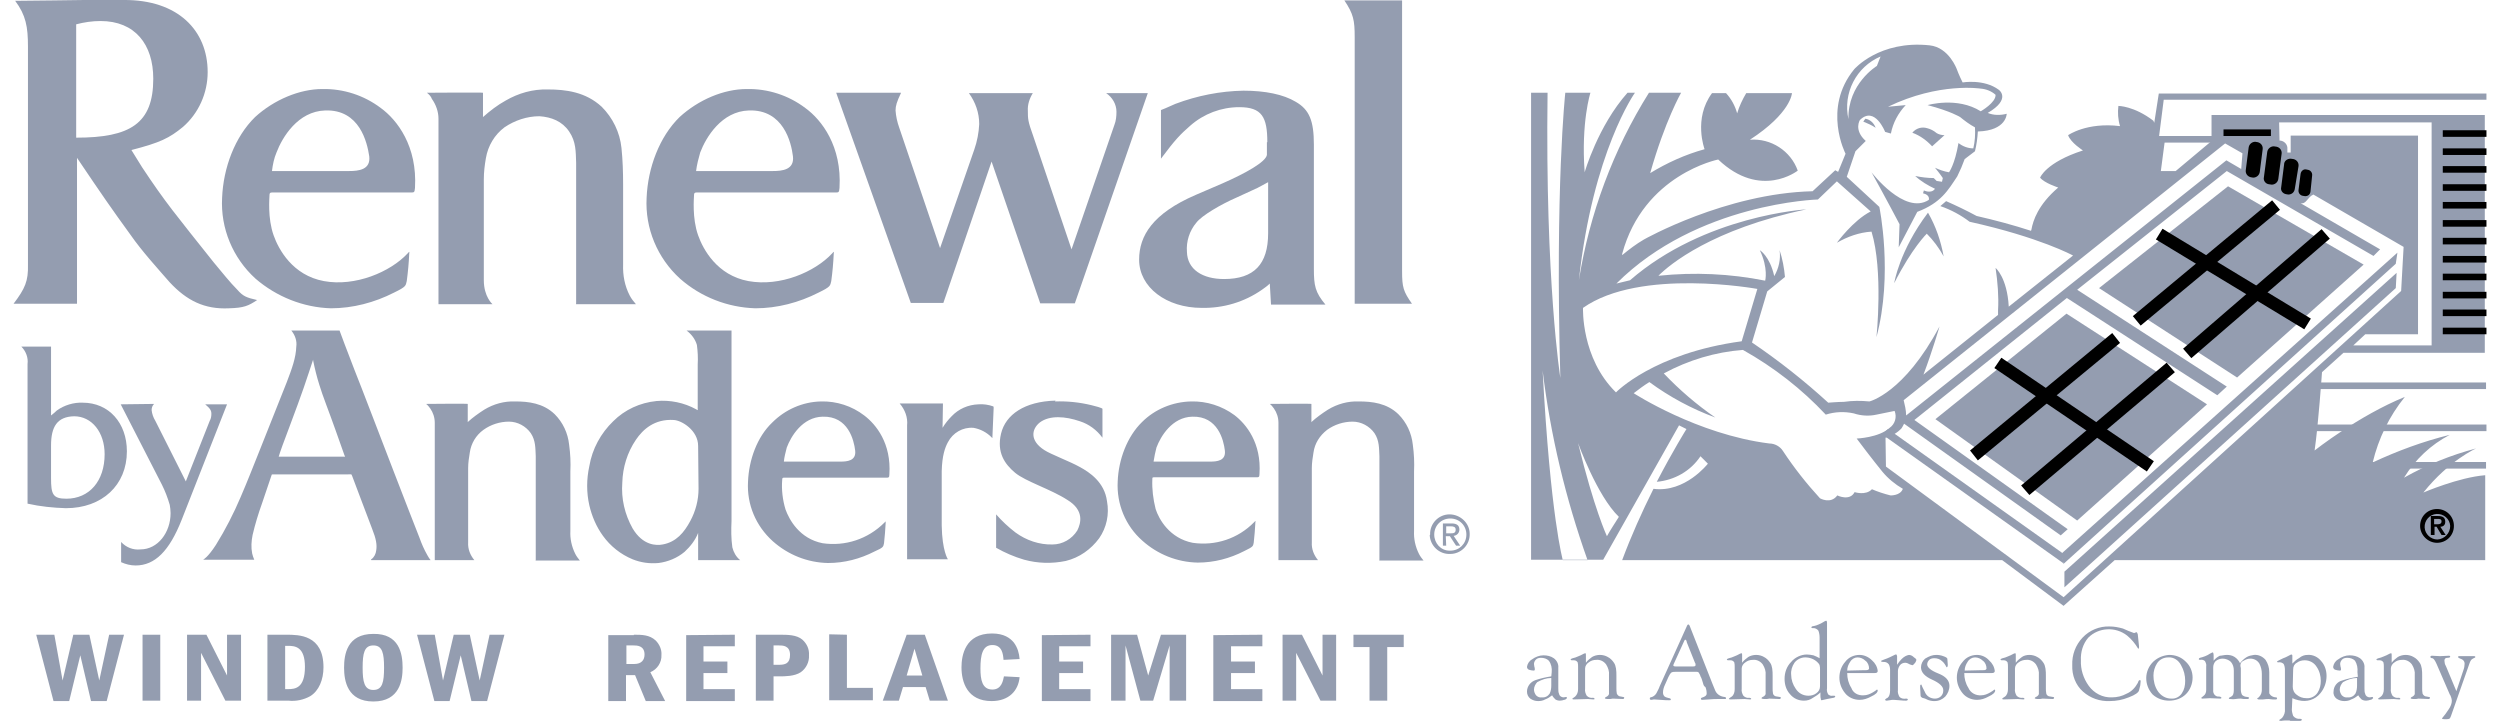 <svg width="163" height="47" viewBox="0 0 163 47" fill="none" xmlns="http://www.w3.org/2000/svg">
<path d="M3.543 41.384L4.081 44.367L4.779 41.384H5.827L6.472 44.367L7.117 41.384H8.085L6.956 45.71H5.935L5.236 42.727L4.511 45.71H3.489L2.361 41.384H3.543ZM10.449 41.384V45.683H9.294V41.384H10.449ZM13.459 41.384L14.803 44.044V41.384H15.716V45.683H14.695L13.11 42.566V45.683H12.196V41.384H13.459ZM17.436 41.384H18.672C19.479 41.384 21.091 41.384 21.091 43.507C21.091 44.313 20.795 45.038 20.231 45.388C19.801 45.63 19.29 45.737 18.807 45.683H17.436V41.384ZM18.592 44.931H18.78C19.237 44.931 19.882 44.877 19.882 43.48C19.882 42.163 19.237 42.109 18.78 42.109H18.592V44.931ZM26.25 43.533C26.25 44.313 26.089 45.737 24.342 45.737C22.649 45.737 22.434 44.393 22.434 43.533C22.434 42.674 22.623 41.33 24.342 41.33C26.035 41.303 26.25 42.62 26.25 43.533ZM23.644 43.533C23.644 44.447 23.751 44.985 24.342 44.985C24.934 44.985 25.041 44.474 25.041 43.533C25.041 42.593 24.934 42.082 24.342 42.082C23.751 42.082 23.644 42.593 23.644 43.533ZM28.346 41.384L28.884 44.367L29.582 41.384H30.631L31.276 44.367L31.92 41.384H32.888L31.759 45.71H30.738L30.039 42.727L29.314 45.71H28.32L27.191 41.384H28.346ZM41.326 41.384C41.836 41.384 42.347 41.384 42.75 41.76C42.992 42.002 43.153 42.351 43.126 42.7C43.153 43.184 42.857 43.641 42.401 43.829L43.368 45.71H42.105L41.406 44.017H40.815V45.71H39.66V41.411H41.326V41.384ZM40.842 42.082V43.292H41.353C41.836 43.292 42.024 43.023 42.024 42.674C42.024 42.082 41.514 42.082 41.299 42.082H40.842ZM47.91 41.384V42.136H45.867V43.13H47.426V43.883H45.867V44.931H47.91V45.71H44.739V41.411L47.91 41.384ZM50.812 41.384C51.349 41.384 51.94 41.384 52.316 41.706C52.612 41.975 52.773 42.324 52.746 42.727C52.773 43.157 52.558 43.587 52.209 43.829C51.806 44.098 51.161 44.098 50.839 44.098H50.435V45.683H49.28V41.384H50.812ZM50.435 42.082V43.345H50.785C51.188 43.345 51.51 43.265 51.51 42.7C51.51 42.082 51.027 42.082 50.785 42.082H50.435ZM55.219 41.384V44.85H56.912V45.656H54.063V41.357L55.219 41.384ZM60.298 41.384L61.803 45.683H60.62L60.351 44.797H58.873L58.605 45.683H57.557L59.115 41.384H60.298ZM60.136 44.044L59.626 42.297L59.115 44.044H60.136ZM66.478 44.152C66.398 45.011 65.806 45.71 64.651 45.71C63.066 45.71 62.689 44.474 62.689 43.507C62.689 42.727 62.931 41.303 64.678 41.303C65.457 41.303 65.86 41.599 66.102 41.894C66.344 42.217 66.451 42.593 66.478 42.969L65.43 43.023C65.403 42.674 65.35 42.056 64.705 42.056C64.06 42.056 63.925 42.7 63.925 43.587C63.925 44.313 64.033 44.958 64.705 44.958C65.323 44.958 65.403 44.34 65.457 44.098L66.478 44.152ZM71.1 41.384V42.136H69.058V43.13H70.617V43.883H69.058V44.931H71.1V45.71H67.929V41.411L71.1 41.384ZM74.137 41.384L74.862 44.044L75.695 41.384H77.335V45.683H76.26V42.082L75.185 45.683H74.352L73.385 42.082V45.683H72.444V41.384H74.137ZM82.306 41.384V42.136H80.264V43.13H81.822V43.883H80.264V44.931H82.306V45.71H79.108V41.411L82.306 41.384ZM84.886 41.384L86.229 44.044V41.384H87.116V45.683H86.095L84.51 42.566V45.683H83.623V41.384H84.886ZM91.523 41.384V42.19H90.448V45.683H89.293V42.19H88.245V41.384H91.523ZM4.967 8.976C8.488 8.976 9.993 8.062 9.993 5.133C9.993 2.902 8.81 1.371 6.553 1.371C6.015 1.371 5.478 1.451 4.967 1.586V8.976ZM1.823 17.252V3.037C1.823 1.747 1.689 0.995 0.99 0.054C1.743 0.054 5.478 0 5.478 0H8.058C11.605 -0.027 13.54 1.989 13.54 4.703C13.54 6.073 12.948 7.39 11.927 8.277C11.041 9.003 10.449 9.298 8.568 9.782L9.267 10.91C10.799 13.222 11.444 13.974 13.943 17.118C14.507 17.79 14.991 18.408 15.475 18.892C15.851 19.322 16.066 19.402 16.764 19.563C16.2 19.94 15.905 20.074 14.937 20.101C13.325 20.181 12.169 19.59 11.067 18.408C10.342 17.575 9.24 16.366 8.515 15.318C7.305 13.651 6.687 12.765 5.021 10.292V19.805H0.883C1.635 18.811 1.85 18.327 1.823 17.252ZM58.739 6.073C58.47 6.638 58.39 6.906 58.39 7.202C58.416 7.578 58.497 7.954 58.632 8.331L61.292 16.177L63.522 9.755C63.71 9.217 63.818 8.653 63.845 8.089C63.845 7.363 63.603 6.665 63.173 6.073H67.338C67.123 6.423 66.989 6.826 67.016 7.229C67.016 7.74 67.016 7.901 67.365 8.868L69.864 16.258L72.659 8.143C72.766 7.874 72.793 7.578 72.793 7.283C72.793 6.799 72.525 6.342 72.121 6.073H74.836L70.079 19.778H67.822L64.651 10.534L61.507 19.752H59.384L54.52 6.047H58.739V6.073ZM82.682 11.878L81.984 12.254L80.64 12.872C79.592 13.329 78.356 14.055 78.007 14.511C77.55 15.049 77.335 15.748 77.388 16.419C77.415 17.575 78.41 18.193 79.807 18.193C81.769 18.193 82.682 17.225 82.682 15.21V11.878ZM82.629 9.271C82.629 7.632 82.279 6.987 80.801 6.987C79.619 6.987 78.49 7.417 77.603 8.196C76.959 8.761 76.636 9.083 75.695 10.346V7.175C76.125 7.014 76.421 6.853 76.636 6.772C78.06 6.235 79.565 5.939 81.07 5.912C82.494 5.912 83.677 6.154 84.483 6.638C85.37 7.148 85.665 7.874 85.665 9.432V17.521C85.665 18.623 85.746 19.053 86.418 19.859H82.87L82.79 18.488C82.629 18.65 82.467 18.757 82.279 18.892C81.124 19.698 79.753 20.101 78.356 20.074C76.045 20.074 74.271 18.73 74.271 16.93C74.271 15.371 75.158 13.92 77.953 12.711L79.7 11.959C81.231 11.287 82.521 10.561 82.602 10.104V9.271H82.629ZM88.326 19.805V2.419C88.326 1.317 88.245 0.914 87.654 0.027H91.416V17.682C91.416 18.73 91.496 18.999 92.061 19.805H88.326ZM3.328 29.049V31.172C3.328 32.22 3.436 32.516 4.322 32.516C5.827 32.516 6.822 31.36 6.822 29.614C6.822 28.189 5.989 27.141 4.833 27.141C3.731 27.168 3.328 27.813 3.328 29.049ZM3.328 22.6V27.088C3.463 26.98 3.597 26.873 3.704 26.765C4.188 26.416 4.806 26.228 5.397 26.255C7.09 26.255 8.273 27.571 8.273 29.425C8.273 31.629 6.66 33.134 4.296 33.134C3.463 33.107 2.63 33.026 1.796 32.838V23.729C1.85 23.326 1.689 22.895 1.393 22.6H3.328Z" fill="#949DB0"/>
<path d="M10.047 26.335C9.939 26.443 9.886 26.577 9.886 26.738C9.912 26.98 9.993 27.222 10.127 27.437L12.116 31.387L13.675 27.437C13.755 27.303 13.782 27.141 13.782 26.98C13.782 26.765 13.701 26.631 13.379 26.362H14.803L11.847 33.886C11.041 35.929 10.101 36.869 8.838 36.869C8.515 36.869 8.193 36.788 7.897 36.654V35.337C8.219 35.687 8.676 35.875 9.16 35.821C10.289 35.821 11.122 34.719 11.122 33.456C11.122 33.268 11.095 33.08 11.068 32.919C10.934 32.462 10.772 32.032 10.557 31.602L7.87 26.362L10.047 26.335ZM94.56 34.773C94.749 34.773 94.91 34.773 94.91 34.531C94.91 34.343 94.749 34.316 94.587 34.316H94.292V34.773H94.56ZM94.292 35.579H94.077V34.128H94.641C94.99 34.128 95.152 34.263 95.152 34.531C95.152 34.746 94.99 34.907 94.802 34.934H94.775L95.205 35.579H94.937L94.534 34.961H94.265L94.292 35.579ZM94.56 35.902C95.152 35.902 95.608 35.445 95.608 34.854C95.608 34.263 95.152 33.806 94.56 33.806C93.969 33.806 93.512 34.263 93.512 34.854C93.512 35.418 93.942 35.902 94.507 35.902C94.534 35.902 94.534 35.902 94.56 35.902ZM93.244 34.854C93.217 34.128 93.808 33.537 94.507 33.537C95.205 33.537 95.823 34.101 95.823 34.8C95.85 35.526 95.259 36.117 94.56 36.117C94.56 36.117 94.56 36.117 94.534 36.117C93.835 36.144 93.244 35.579 93.217 34.881C93.244 34.881 93.244 34.854 93.244 34.854ZM18.189 29.775H22.435C22.516 29.775 22.516 29.775 22.462 29.694C22.435 29.614 22.247 29.103 21.871 28.028C21.494 26.953 21.011 25.744 20.823 25.099C20.661 24.588 20.527 24.051 20.419 23.514C20.419 23.433 20.419 23.433 20.393 23.514C20.366 23.594 19.936 24.911 19.801 25.287C19.667 25.663 19.21 26.953 18.888 27.786C18.565 28.619 18.189 29.667 18.189 29.721C18.189 29.775 18.135 29.802 18.189 29.775ZM18.995 21.552H22.139C22.139 21.552 22.704 23.084 23.107 24.105C23.51 25.099 25.015 29.049 25.66 30.715C26.305 32.382 27.084 34.397 27.353 35.069C27.487 35.445 27.648 35.821 27.863 36.197C27.997 36.439 28.078 36.52 28.078 36.52H24.209C24.182 36.52 24.182 36.466 24.209 36.466C24.397 36.332 24.504 36.117 24.531 35.875C24.585 35.526 24.531 35.149 24.262 34.477C23.994 33.806 23.053 31.253 22.972 31.065C22.892 30.877 22.945 30.93 22.677 30.93H17.786C17.705 30.93 17.732 30.93 17.705 30.984C17.678 31.065 17.275 32.274 17.087 32.811C16.846 33.483 16.631 34.182 16.469 34.881C16.389 35.284 16.362 35.687 16.442 36.09C16.469 36.224 16.523 36.359 16.577 36.493H13.245C13.245 36.493 13.54 36.359 14.078 35.526C14.696 34.531 15.233 33.483 15.69 32.408C16.174 31.28 16.442 30.581 16.98 29.237C17.517 27.894 18.35 25.798 18.7 24.911C19.049 23.997 19.291 23.326 19.318 22.6C19.372 22.224 19.237 21.848 18.995 21.552ZM27.782 26.335C27.782 26.335 30.497 26.308 30.497 26.335V27.491C30.497 27.544 30.443 27.544 30.497 27.518C30.819 27.222 31.195 26.953 31.572 26.711C32.19 26.335 32.888 26.147 33.587 26.174C34.447 26.174 35.414 26.281 36.167 27.007C36.704 27.544 37.027 28.243 37.107 28.995C37.188 29.587 37.215 30.151 37.188 30.742V34.612C37.161 35.122 37.269 35.633 37.51 36.117C37.591 36.278 37.698 36.412 37.806 36.547H34.931C34.904 36.547 34.931 36.547 34.931 36.493V29.748C34.904 29.237 34.931 28.727 34.608 28.243C34.286 27.786 33.748 27.491 33.184 27.491C32.593 27.491 32.002 27.679 31.518 28.028C31.034 28.378 30.712 28.915 30.631 29.506C30.577 29.829 30.523 30.178 30.523 30.527V35.364C30.497 35.794 30.658 36.197 30.927 36.52H28.347V27.571C28.347 27.222 28.239 26.899 28.051 26.631C27.971 26.523 27.89 26.416 27.782 26.335ZM27.836 6.047C27.836 6.047 31.491 6.02 31.491 6.047V7.605C31.491 7.659 31.437 7.686 31.491 7.632C31.948 7.229 32.431 6.853 32.969 6.557C33.802 6.073 34.742 5.805 35.71 5.832C36.892 5.832 38.182 5.993 39.23 6.96C39.956 7.686 40.413 8.626 40.52 9.647C40.601 10.427 40.627 11.233 40.627 12.012V17.252C40.601 17.951 40.735 18.65 41.057 19.268C41.165 19.483 41.326 19.671 41.461 19.832H37.564C37.537 19.832 37.564 19.832 37.564 19.778V10.615C37.537 9.889 37.564 9.244 37.107 8.573C36.65 7.901 35.952 7.632 35.172 7.578C34.366 7.578 33.56 7.847 32.888 8.304C32.243 8.788 31.813 9.513 31.679 10.319C31.598 10.776 31.545 11.233 31.545 11.69V18.273C31.545 19.348 32.109 19.832 32.109 19.832H28.589V7.739C28.589 7.283 28.427 6.826 28.159 6.45C28.105 6.288 27.971 6.154 27.836 6.047ZM82.79 26.335C82.79 26.335 85.504 26.308 85.504 26.335C85.504 26.362 85.504 27.464 85.504 27.491C85.504 27.518 85.451 27.544 85.504 27.518C85.827 27.222 86.203 26.953 86.579 26.711C87.197 26.335 87.896 26.147 88.595 26.174C89.455 26.174 90.422 26.281 91.174 27.007C91.712 27.544 92.034 28.243 92.115 28.995C92.196 29.587 92.222 30.151 92.196 30.742C92.196 31.575 92.196 33.698 92.196 34.612C92.169 35.122 92.276 35.633 92.518 36.117C92.599 36.278 92.706 36.412 92.814 36.547H89.938C89.911 36.547 89.938 36.547 89.938 36.493V29.748C89.911 29.237 89.938 28.727 89.616 28.243C89.293 27.786 88.756 27.491 88.192 27.491C87.6 27.491 87.009 27.679 86.525 28.028C86.042 28.404 85.719 28.915 85.639 29.506C85.585 29.829 85.531 30.178 85.531 30.527V35.364C85.504 35.794 85.666 36.197 85.934 36.52H83.355V27.571C83.355 27.222 83.247 26.899 83.059 26.631C82.978 26.523 82.898 26.416 82.79 26.335ZM45.518 29.076C45.518 28.055 44.443 27.41 43.933 27.383C42.67 27.303 41.917 28.001 41.461 28.673C40.896 29.506 40.601 30.474 40.574 31.468C40.493 32.516 40.735 33.537 41.246 34.451C41.917 35.579 42.804 35.579 43.207 35.499C44.094 35.337 44.605 34.719 45.008 33.967C45.357 33.322 45.545 32.596 45.545 31.871L45.518 29.076ZM44.766 21.552H47.695V33.967C47.668 34.531 47.668 35.122 47.749 35.687C47.829 36.009 47.991 36.305 48.259 36.52H45.518V34.746C45.33 35.23 45.008 35.633 44.632 35.982C44.148 36.385 43.557 36.627 42.939 36.708C42.347 36.762 41.783 36.681 41.246 36.466C40.466 36.144 39.794 35.606 39.311 34.934C38.881 34.343 38.585 33.644 38.424 32.946C38.236 32.113 38.236 31.253 38.424 30.393C38.612 29.264 39.176 28.243 39.983 27.464C40.735 26.711 41.729 26.255 42.804 26.147C43.691 26.066 44.605 26.255 45.384 26.684C45.545 26.792 45.491 26.711 45.491 26.711V23.755C45.518 23.326 45.491 22.895 45.438 22.492C45.33 22.116 45.088 21.794 44.766 21.552ZM51.108 30.097H54.789C55.246 30.097 55.837 30.044 55.757 29.372C55.676 28.7 55.3 27.114 53.634 27.168C52.317 27.195 51.565 28.458 51.296 29.184C51.215 29.506 51.135 29.802 51.108 30.097ZM53.526 26.174C54.547 26.147 55.542 26.47 56.348 27.088C57.127 27.679 58.121 28.915 57.987 30.93C57.987 31.145 57.933 31.145 57.772 31.145H51.108C51.027 31.145 51 31.172 51 31.28C50.947 31.925 51.027 32.596 51.215 33.215C51.457 33.886 52.129 35.122 53.634 35.418C55.112 35.633 56.59 35.149 57.665 34.074C57.745 33.994 57.745 33.94 57.745 34.101C57.718 34.531 57.691 34.988 57.638 35.418C57.584 35.633 57.638 35.687 57.02 35.956C56.079 36.439 55.058 36.708 53.983 36.708C52.639 36.681 51.377 36.17 50.382 35.284C49.28 34.289 48.689 32.892 48.77 31.414C48.824 29.99 49.361 28.485 50.355 27.544C51.188 26.711 52.317 26.201 53.526 26.174ZM45.384 11.152H50.382C51 11.152 51.806 11.072 51.699 10.185C51.592 9.298 51.081 7.121 48.824 7.202C47.05 7.256 46.029 8.949 45.653 9.943C45.545 10.319 45.438 10.722 45.384 11.152ZM48.689 5.805C50.06 5.778 51.403 6.208 52.505 7.041C53.58 7.82 54.897 9.54 54.736 12.254C54.709 12.55 54.682 12.55 54.467 12.55H45.411C45.276 12.55 45.25 12.603 45.25 12.738C45.25 12.872 45.115 14.216 45.518 15.344C45.841 16.258 46.754 17.951 48.797 18.327C50.866 18.703 53.123 17.736 54.252 16.527C54.359 16.419 54.386 16.339 54.359 16.554C54.332 17.145 54.279 17.736 54.198 18.327C54.117 18.623 54.198 18.677 53.365 19.08C52.102 19.725 50.678 20.101 49.254 20.101C47.453 20.047 45.706 19.375 44.336 18.166C42.858 16.822 42.052 14.887 42.159 12.899C42.24 10.937 42.992 8.922 44.309 7.632C45.545 6.503 47.184 5.805 48.689 5.805ZM17.732 11.152H22.757C23.375 11.152 24.182 11.072 24.074 10.185C23.94 9.298 23.456 7.121 21.199 7.202C19.425 7.256 18.404 8.949 18.028 9.943C17.867 10.319 17.786 10.722 17.732 11.152ZM21.011 5.805C22.381 5.778 23.725 6.208 24.827 7.041C25.901 7.82 27.218 9.54 27.057 12.254C27.03 12.55 27.003 12.55 26.788 12.55H17.732C17.598 12.55 17.571 12.603 17.571 12.738C17.571 12.872 17.437 14.216 17.84 15.344C18.162 16.258 19.076 17.951 21.118 18.327C23.16 18.703 25.445 17.736 26.573 16.527C26.681 16.419 26.708 16.339 26.681 16.554C26.654 17.145 26.6 17.736 26.52 18.327C26.439 18.623 26.52 18.677 25.686 19.08C24.424 19.725 22.999 20.101 21.575 20.101C19.775 20.047 18.028 19.348 16.657 18.166C15.179 16.822 14.373 14.887 14.481 12.899C14.561 10.937 15.314 8.922 16.631 7.632C17.867 6.503 19.533 5.805 21.011 5.805ZM75.212 30.097H78.894C79.351 30.097 79.942 30.044 79.861 29.372C79.781 28.7 79.404 27.114 77.738 27.168C76.421 27.195 75.669 28.458 75.4 29.184C75.32 29.479 75.266 29.775 75.212 30.097ZM77.658 26.174C78.679 26.147 79.673 26.47 80.479 27.061C81.258 27.652 82.253 28.888 82.118 30.904C82.118 31.119 82.065 31.119 81.903 31.119H75.239C75.132 31.119 75.132 31.145 75.132 31.253C75.105 31.898 75.185 32.543 75.347 33.188C75.562 33.859 76.26 35.096 77.765 35.391C79.243 35.606 80.721 35.122 81.769 34.047C81.85 33.967 81.877 33.913 81.85 34.074C81.823 34.504 81.796 34.961 81.742 35.391C81.689 35.606 81.742 35.633 81.124 35.929C80.184 36.412 79.162 36.681 78.088 36.681C76.744 36.654 75.481 36.144 74.487 35.257C73.385 34.289 72.794 32.865 72.874 31.387C72.928 29.963 73.492 28.458 74.46 27.518C75.293 26.684 76.448 26.201 77.658 26.174ZM58.659 26.308H61.48L61.454 27.894C61.615 27.625 61.83 27.356 62.045 27.141C62.502 26.658 63.12 26.389 63.791 26.362C64.114 26.335 64.463 26.389 64.759 26.496C64.786 26.523 64.786 26.523 64.786 26.604C64.786 26.684 64.705 28.458 64.705 28.512C64.705 28.566 64.705 28.592 64.651 28.512C64.329 28.189 63.926 27.974 63.469 27.894C62.77 27.84 62.125 28.216 61.803 28.834C61.615 29.184 61.427 29.694 61.4 30.715V34.263C61.427 35.929 61.803 36.466 61.803 36.466H59.143V27.733C59.196 27.222 59.008 26.711 58.659 26.308ZM68.79 26.174C69.596 26.147 70.375 26.228 71.154 26.416C71.934 26.604 71.88 26.658 71.88 26.658V28.539C71.504 28.028 70.993 27.652 70.402 27.464C69.462 27.141 68.44 27.061 67.796 27.544C67.258 27.974 67.124 28.727 68.091 29.345C68.494 29.614 69.784 30.097 70.402 30.447C71.047 30.796 72.014 31.441 72.176 32.677C72.337 33.537 72.149 34.397 71.665 35.096C71.128 35.821 70.375 36.359 69.489 36.574C68.575 36.762 67.661 36.735 66.774 36.493C66.129 36.305 65.511 36.036 64.947 35.714V33.537C65.323 33.967 65.753 34.37 66.21 34.719C66.909 35.23 67.769 35.526 68.629 35.499C69.273 35.499 69.891 35.149 70.241 34.585C70.483 34.101 70.698 33.268 69.596 32.596C68.521 31.898 66.855 31.387 66.183 30.823C65.511 30.259 64.974 29.506 65.269 28.27C65.565 27.034 66.801 26.174 68.817 26.12M101.171 43.829C101.198 43.56 101.144 43.292 100.983 43.077C100.848 42.942 100.66 42.889 100.472 42.889C100.365 42.889 100.23 42.915 100.15 42.996C100.069 43.077 100.015 43.184 100.015 43.292C100.015 43.345 100.042 43.426 100.042 43.48C100.069 43.533 100.069 43.614 100.069 43.668C100.069 43.695 100.042 43.722 99.989 43.722C99.881 43.722 99.8 43.695 99.693 43.668C99.612 43.641 99.559 43.56 99.559 43.48C99.585 43.292 99.693 43.103 99.881 42.996C100.096 42.835 100.365 42.727 100.634 42.727C100.875 42.727 101.117 42.781 101.305 42.915C101.493 43.05 101.628 43.292 101.601 43.533V44.877C101.601 45.011 101.601 45.146 101.655 45.253C101.682 45.388 101.816 45.468 101.95 45.468L102.112 45.441C102.138 45.441 102.165 45.468 102.165 45.522C102.111 45.576 102.058 45.63 101.977 45.63C101.897 45.656 101.816 45.683 101.708 45.683C101.601 45.683 101.493 45.656 101.413 45.603C101.332 45.522 101.252 45.441 101.198 45.334C101.063 45.441 100.902 45.549 100.741 45.603C100.607 45.683 100.445 45.71 100.284 45.71C100.096 45.71 99.935 45.656 99.774 45.549C99.639 45.441 99.559 45.28 99.559 45.092C99.559 44.743 99.8 44.447 100.123 44.34C100.445 44.232 100.795 44.151 101.144 44.098L101.171 43.829ZM100.015 44.958C100.015 45.092 100.069 45.226 100.15 45.334C100.257 45.441 100.392 45.495 100.526 45.468C100.741 45.495 100.929 45.388 101.037 45.226C101.117 45.065 101.144 44.877 101.144 44.689V44.205C100.822 44.205 100.526 44.313 100.23 44.474C100.123 44.581 100.015 44.77 100.015 44.958ZM104.315 42.7C104.503 42.7 104.691 42.754 104.826 42.835C104.987 42.915 105.121 43.05 105.229 43.211C105.309 43.319 105.336 43.453 105.363 43.587C105.39 43.748 105.39 43.91 105.39 44.071V44.877C105.39 44.985 105.39 45.092 105.417 45.226C105.471 45.334 105.551 45.414 105.686 45.414L105.82 45.441C105.874 45.441 105.901 45.468 105.901 45.495C105.901 45.522 105.874 45.576 105.82 45.576L105.148 45.549L104.987 45.576H104.852C104.718 45.576 104.637 45.549 104.637 45.522C104.637 45.495 104.691 45.441 104.772 45.414C104.852 45.361 104.933 45.28 104.906 45.173V44.017C104.933 43.775 104.852 43.533 104.718 43.319C104.557 43.103 104.315 42.996 104.073 43.023C103.885 43.023 103.724 43.077 103.589 43.184C103.455 43.265 103.348 43.426 103.348 43.587V44.904C103.321 45.065 103.375 45.226 103.455 45.361C103.563 45.468 103.697 45.522 103.858 45.495C103.885 45.495 103.912 45.495 103.939 45.522L103.966 45.549C103.966 45.603 103.939 45.603 103.885 45.603L103.536 45.576L102.595 45.603C102.541 45.603 102.515 45.576 102.515 45.549L102.703 45.414C102.837 45.28 102.891 45.119 102.891 44.931V43.48C102.891 43.372 102.891 43.292 102.864 43.184C102.81 43.103 102.73 43.05 102.622 43.05H102.488C102.434 43.05 102.407 43.023 102.407 42.996C102.407 42.969 102.461 42.942 102.541 42.915C102.649 42.889 102.756 42.862 102.864 42.808C102.998 42.754 103.133 42.7 103.267 42.62L103.348 42.593C103.401 42.593 103.401 42.62 103.401 42.7V43.211C103.509 43.05 103.67 42.942 103.804 42.835C103.939 42.754 104.127 42.7 104.315 42.7ZM111.033 44.528C110.979 44.34 110.926 44.178 110.872 44.098C110.845 43.99 110.791 43.91 110.738 43.829C110.684 43.802 110.657 43.802 110.603 43.802H109.26C109.152 43.802 109.045 43.802 108.964 43.856C108.883 43.937 108.83 44.044 108.776 44.151L108.561 44.635C108.48 44.797 108.427 44.985 108.427 45.146C108.427 45.253 108.453 45.334 108.534 45.414C108.615 45.468 108.722 45.495 108.83 45.522C108.91 45.522 108.937 45.576 108.937 45.603C108.937 45.656 108.91 45.656 108.83 45.656C108.722 45.656 108.534 45.656 108.265 45.63L107.835 45.603L107.674 45.63C107.593 45.63 107.567 45.603 107.567 45.549C107.567 45.495 107.593 45.468 107.62 45.468C107.782 45.441 107.916 45.334 107.997 45.2C108.077 45.038 108.158 44.904 108.212 44.743L109.985 40.819C110.012 40.739 110.066 40.712 110.066 40.712C110.093 40.712 110.146 40.739 110.173 40.819L111.651 44.581C111.759 44.85 111.812 44.985 111.839 45.038C111.947 45.28 112.189 45.414 112.43 45.441C112.484 45.441 112.538 45.468 112.538 45.522C112.538 45.576 112.511 45.576 112.457 45.576H112.001C111.866 45.576 111.678 45.576 111.409 45.603L110.979 45.63C110.926 45.63 110.899 45.603 110.899 45.549C110.899 45.495 110.953 45.495 111.087 45.441C111.194 45.388 111.275 45.334 111.275 45.226C111.275 45.065 111.248 44.931 111.194 44.797C111.087 44.743 111.06 44.635 111.033 44.528ZM109.985 41.894C109.985 41.84 109.958 41.814 109.958 41.787C109.958 41.76 109.904 41.706 109.878 41.706C109.851 41.706 109.851 41.733 109.824 41.76L109.152 43.238C109.125 43.265 109.125 43.319 109.098 43.372C109.098 43.426 109.152 43.453 109.26 43.453H110.388C110.496 43.453 110.549 43.426 110.549 43.372C110.549 43.345 110.549 43.319 110.549 43.292C110.549 43.265 110.549 43.265 110.523 43.238L109.985 41.894ZM114.5 42.7C114.688 42.7 114.876 42.754 115.01 42.835C115.171 42.915 115.306 43.05 115.413 43.211C115.494 43.319 115.521 43.453 115.548 43.587C115.575 43.748 115.575 43.91 115.575 44.071V44.877C115.575 44.985 115.575 45.092 115.601 45.226C115.628 45.334 115.736 45.414 115.87 45.414L116.031 45.441C116.085 45.441 116.112 45.468 116.112 45.495C116.112 45.522 116.085 45.576 116.031 45.576L115.36 45.549L115.198 45.576H115.064C114.93 45.576 114.849 45.549 114.849 45.522C114.849 45.495 114.903 45.441 114.983 45.414C115.064 45.361 115.145 45.28 115.118 45.173V44.017C115.145 43.775 115.064 43.533 114.93 43.319C114.768 43.103 114.527 42.996 114.285 43.023C114.097 43.023 113.935 43.077 113.801 43.184C113.667 43.265 113.559 43.426 113.559 43.587V44.904C113.532 45.065 113.586 45.226 113.667 45.361C113.774 45.468 113.908 45.522 114.07 45.495C114.097 45.495 114.123 45.522 114.15 45.522L114.177 45.549C114.177 45.603 114.15 45.603 114.097 45.603L113.747 45.576L112.807 45.603C112.753 45.603 112.726 45.576 112.726 45.549C112.78 45.495 112.834 45.468 112.914 45.414C113.049 45.307 113.102 45.119 113.102 44.931V43.48C113.102 43.372 113.102 43.292 113.075 43.184C113.022 43.103 112.941 43.05 112.834 43.05H112.672C112.619 43.05 112.592 43.023 112.592 42.996C112.592 42.969 112.645 42.942 112.726 42.915C112.834 42.889 112.941 42.862 113.049 42.808C113.183 42.754 113.317 42.7 113.452 42.62L113.532 42.593C113.586 42.593 113.586 42.62 113.586 42.7V43.211C113.693 43.05 113.855 42.942 113.989 42.835C114.123 42.754 114.312 42.7 114.5 42.7ZM117.617 45.683C117.268 45.683 116.945 45.549 116.703 45.253C116.461 44.985 116.354 44.635 116.354 44.259C116.354 43.856 116.488 43.453 116.784 43.157C117.026 42.862 117.429 42.674 117.805 42.674C117.939 42.674 118.101 42.7 118.235 42.727C118.369 42.781 118.504 42.835 118.638 42.915V41.572C118.638 41.411 118.611 41.249 118.557 41.115C118.477 41.008 118.316 40.927 118.181 40.954C118.127 40.954 118.101 40.927 118.101 40.9C118.101 40.873 118.154 40.819 118.262 40.819C118.369 40.792 118.477 40.766 118.584 40.712C118.719 40.658 118.853 40.578 118.987 40.497L119.068 40.47C119.095 40.47 119.122 40.524 119.122 40.604V44.877C119.095 45.011 119.122 45.146 119.202 45.28C119.283 45.334 119.364 45.388 119.471 45.361H119.552C119.605 45.361 119.632 45.361 119.659 45.388C119.659 45.441 119.605 45.495 119.552 45.495C119.417 45.522 119.256 45.549 119.122 45.576C119.014 45.603 118.88 45.63 118.772 45.656C118.745 45.656 118.719 45.63 118.719 45.576C118.692 45.495 118.692 45.414 118.692 45.361V45.146C118.557 45.28 118.396 45.388 118.208 45.495C118.02 45.63 117.832 45.683 117.617 45.683ZM118.665 43.641C118.665 43.56 118.665 43.453 118.638 43.372C118.611 43.292 118.557 43.238 118.504 43.184C118.289 42.969 117.993 42.862 117.697 42.862C117.429 42.862 117.16 42.996 116.999 43.211C116.838 43.453 116.757 43.722 116.784 43.99C116.784 44.313 116.891 44.635 117.079 44.904C117.268 45.2 117.563 45.361 117.912 45.361C118.101 45.361 118.289 45.307 118.423 45.2C118.584 45.092 118.665 44.931 118.665 44.743V43.641ZM121.513 45.334C121.728 45.334 121.916 45.253 122.105 45.146C122.185 45.092 122.293 45.038 122.373 44.958C122.4 44.958 122.427 44.985 122.427 45.011C122.427 45.146 122.293 45.28 121.997 45.414C121.755 45.549 121.513 45.63 121.245 45.63C120.868 45.63 120.519 45.468 120.304 45.2C120.062 44.904 119.928 44.555 119.928 44.178C119.928 43.802 120.062 43.426 120.304 43.157C120.519 42.862 120.868 42.7 121.245 42.7C121.54 42.7 121.836 42.835 122.051 43.05C122.266 43.238 122.4 43.48 122.427 43.748C122.427 43.802 122.4 43.829 122.373 43.856C122.32 43.883 122.266 43.883 122.212 43.883H120.438C120.438 44.232 120.519 44.555 120.707 44.85C120.815 45.173 121.137 45.361 121.513 45.334ZM121.567 43.695H121.648C121.701 43.695 121.755 43.695 121.809 43.668C121.836 43.641 121.863 43.614 121.863 43.587C121.863 43.399 121.782 43.184 121.621 43.077C121.486 42.942 121.298 42.862 121.11 42.862C120.922 42.862 120.734 42.969 120.627 43.157C120.519 43.319 120.438 43.507 120.438 43.722L121.567 43.695ZM124.469 42.7C124.523 42.7 124.604 42.727 124.657 42.754C124.711 42.781 124.765 42.835 124.792 42.862L124.872 42.915C124.899 42.942 124.926 42.969 124.953 43.023C124.926 43.103 124.899 43.184 124.846 43.238C124.765 43.319 124.738 43.372 124.684 43.372C124.604 43.345 124.496 43.319 124.416 43.265C124.362 43.238 124.308 43.211 124.227 43.211C124.093 43.211 123.959 43.265 123.878 43.372C123.798 43.48 123.744 43.614 123.744 43.748V44.985C123.717 45.146 123.771 45.307 123.851 45.441C123.959 45.549 124.12 45.576 124.281 45.549C124.362 45.549 124.389 45.576 124.389 45.603C124.389 45.63 124.362 45.683 124.281 45.683C124.201 45.683 124.039 45.683 123.824 45.656L123.475 45.63C123.394 45.63 123.314 45.63 123.206 45.656L123.018 45.683C122.938 45.683 122.911 45.656 122.911 45.603C122.964 45.549 123.018 45.522 123.072 45.495C123.179 45.414 123.233 45.253 123.233 45.011V43.668C123.233 43.533 123.206 43.426 123.153 43.319C123.072 43.211 122.964 43.157 122.83 43.157H122.776C122.696 43.157 122.642 43.13 122.642 43.103C122.642 43.077 122.723 43.05 122.857 42.996C123.099 42.915 123.314 42.808 123.529 42.7C123.556 42.674 123.583 42.674 123.609 42.674C123.636 42.674 123.663 42.674 123.663 42.7C123.663 42.727 123.69 42.754 123.69 42.781V43.345C123.771 43.211 123.878 43.077 123.986 42.969C124.147 42.808 124.308 42.727 124.469 42.7ZM126.243 42.7C126.404 42.7 126.565 42.727 126.7 42.781C126.861 42.835 126.968 42.889 126.968 42.969L126.995 43.345C126.995 43.453 126.968 43.507 126.915 43.507C126.834 43.345 126.753 43.211 126.619 43.103C126.485 42.969 126.297 42.915 126.109 42.915C126.001 42.915 125.867 42.942 125.786 43.023C125.705 43.103 125.652 43.211 125.652 43.319C125.652 43.507 125.894 43.722 126.377 43.91C126.861 44.098 127.103 44.367 127.103 44.716C127.103 44.985 126.995 45.226 126.834 45.414C126.646 45.603 126.404 45.71 126.135 45.71C126.055 45.71 125.947 45.71 125.867 45.683C125.732 45.656 125.625 45.603 125.517 45.549L125.329 45.495C125.275 45.468 125.222 45.414 125.222 45.361L125.195 44.85V44.716C125.195 44.662 125.222 44.635 125.275 44.635C125.329 44.797 125.41 44.931 125.49 45.092C125.598 45.388 125.867 45.549 126.162 45.549C126.458 45.549 126.7 45.334 126.7 45.038C126.7 45.011 126.7 45.011 126.7 44.985C126.7 44.77 126.458 44.528 125.974 44.313C125.49 44.098 125.249 43.829 125.249 43.507C125.249 43.292 125.356 43.077 125.517 42.942C125.786 42.781 126.001 42.7 126.243 42.7ZM129.172 45.334C129.387 45.334 129.575 45.253 129.763 45.146C129.844 45.092 129.951 45.038 130.032 44.958C130.059 44.958 130.086 44.985 130.086 45.011C130.086 45.146 129.951 45.28 129.656 45.414C129.414 45.549 129.172 45.63 128.903 45.63C128.527 45.63 128.178 45.468 127.963 45.2C127.721 44.904 127.586 44.555 127.586 44.178C127.586 43.802 127.721 43.426 127.963 43.157C128.178 42.862 128.527 42.7 128.903 42.7C129.199 42.7 129.494 42.835 129.683 43.05C129.898 43.238 130.032 43.48 130.059 43.748C130.059 43.802 130.032 43.829 130.005 43.856C129.951 43.883 129.898 43.883 129.844 43.883H128.07C128.07 44.232 128.151 44.555 128.339 44.85C128.473 45.173 128.823 45.361 129.172 45.334ZM129.226 43.695H129.306C129.36 43.695 129.414 43.695 129.468 43.668C129.494 43.641 129.521 43.614 129.521 43.587C129.521 43.399 129.441 43.184 129.279 43.077C129.145 42.942 128.957 42.862 128.769 42.862C128.581 42.862 128.393 42.969 128.285 43.157C128.178 43.319 128.097 43.507 128.097 43.722L129.226 43.695ZM132.316 42.7C132.504 42.7 132.692 42.754 132.827 42.835C132.988 42.915 133.122 43.05 133.23 43.211C133.31 43.319 133.337 43.453 133.364 43.587C133.391 43.748 133.391 43.91 133.391 44.071V44.877C133.391 44.985 133.391 45.092 133.418 45.226C133.445 45.334 133.552 45.414 133.687 45.414L133.848 45.441C133.902 45.441 133.928 45.468 133.928 45.495C133.928 45.522 133.902 45.576 133.848 45.576L133.176 45.549L133.015 45.576H132.88C132.746 45.576 132.665 45.549 132.665 45.522C132.665 45.495 132.719 45.441 132.8 45.414C132.88 45.361 132.961 45.28 132.934 45.173V44.017C132.961 43.775 132.88 43.533 132.746 43.319C132.585 43.103 132.343 42.996 132.101 43.023C131.94 43.023 131.752 43.077 131.617 43.184C131.483 43.265 131.376 43.426 131.376 43.587V44.904C131.349 45.065 131.402 45.226 131.483 45.361C131.59 45.468 131.725 45.522 131.886 45.495C131.913 45.495 131.94 45.495 131.967 45.522L131.994 45.549C131.994 45.603 131.967 45.603 131.913 45.603L131.564 45.576L130.623 45.603C130.569 45.603 130.542 45.576 130.542 45.549C130.596 45.495 130.65 45.468 130.731 45.414C130.865 45.307 130.919 45.119 130.919 44.931V43.48C130.919 43.372 130.919 43.292 130.892 43.184C130.838 43.103 130.757 43.05 130.65 43.05H130.516C130.462 43.05 130.435 43.023 130.435 42.996C130.435 42.969 130.489 42.942 130.569 42.915C130.677 42.889 130.784 42.862 130.892 42.808C131.026 42.754 131.161 42.7 131.295 42.62L131.376 42.593C131.429 42.593 131.429 42.62 131.429 42.7V43.211C131.537 43.05 131.698 42.942 131.832 42.835C131.94 42.754 132.128 42.7 132.316 42.7ZM139.464 42.136V42.217C139.464 42.27 139.437 42.297 139.41 42.297C139.222 41.975 138.98 41.679 138.685 41.437C137.932 40.846 136.831 40.9 136.159 41.572C135.809 41.975 135.648 42.512 135.675 43.05C135.648 43.641 135.836 44.232 136.186 44.716C136.535 45.2 137.099 45.495 137.691 45.468C138.04 45.468 138.362 45.388 138.658 45.226C138.98 45.092 139.222 44.823 139.383 44.528C139.41 44.474 139.41 44.447 139.437 44.393C139.464 44.367 139.491 44.34 139.518 44.34C139.545 44.34 139.572 44.367 139.572 44.393C139.572 44.501 139.545 44.608 139.545 44.689C139.518 44.797 139.491 44.904 139.464 45.011C139.437 45.146 139.222 45.307 138.792 45.468C138.389 45.63 137.986 45.71 137.556 45.71C136.911 45.737 136.293 45.522 135.809 45.092C135.326 44.662 135.084 44.017 135.111 43.372C135.084 42.7 135.326 42.056 135.783 41.572C136.239 41.088 136.884 40.819 137.556 40.846C137.852 40.846 138.12 40.9 138.416 40.981C138.658 41.088 138.9 41.196 139.142 41.276C139.168 41.276 139.195 41.249 139.222 41.249C139.249 41.222 139.276 41.222 139.303 41.222C139.33 41.222 139.357 41.276 139.383 41.357L139.464 42.136ZM141.426 42.7C141.829 42.7 142.205 42.835 142.501 43.13C142.796 43.399 142.957 43.775 142.957 44.178C142.957 44.581 142.796 44.985 142.528 45.253C142.232 45.549 141.829 45.683 141.426 45.683C141.023 45.683 140.646 45.549 140.351 45.28C139.787 44.662 139.787 43.722 140.405 43.13C140.7 42.862 141.05 42.727 141.426 42.7ZM141.56 45.549C141.856 45.576 142.124 45.414 142.259 45.2C142.42 44.958 142.474 44.689 142.474 44.393C142.474 44.044 142.393 43.695 142.205 43.372C142.044 43.05 141.721 42.835 141.372 42.862C141.076 42.862 140.808 42.996 140.646 43.238C140.485 43.48 140.405 43.775 140.405 44.044C140.405 44.393 140.485 44.743 140.673 45.038C140.861 45.334 141.184 45.549 141.56 45.549ZM145.188 42.7C145.349 42.7 145.537 42.727 145.698 42.835C145.86 42.942 145.967 43.077 146.048 43.238C146.155 43.103 146.29 42.969 146.451 42.862C146.612 42.754 146.8 42.727 146.961 42.7C147.257 42.674 147.526 42.808 147.714 43.023C147.875 43.265 147.956 43.533 147.956 43.829V44.931C147.956 45.011 147.956 45.092 147.956 45.173C147.956 45.226 147.983 45.253 148.009 45.28C148.036 45.334 148.117 45.388 148.171 45.414C148.224 45.441 148.305 45.468 148.386 45.468C148.439 45.468 148.466 45.495 148.466 45.522C148.466 45.549 148.439 45.603 148.413 45.603C148.386 45.603 148.278 45.603 148.171 45.603C148.063 45.603 147.983 45.576 147.929 45.576C147.875 45.576 147.714 45.576 147.553 45.603H147.257C147.23 45.603 147.176 45.576 147.176 45.549V45.522C147.23 45.495 147.284 45.468 147.311 45.414C147.418 45.307 147.472 45.146 147.472 44.985V43.937C147.472 43.695 147.418 43.48 147.311 43.265C147.176 43.05 146.961 42.942 146.72 42.942C146.558 42.942 146.424 42.996 146.29 43.077C146.155 43.13 146.075 43.238 146.075 43.372C146.075 43.399 146.075 43.48 146.102 43.56V44.958C146.102 45.092 146.128 45.2 146.182 45.307C146.263 45.388 146.397 45.441 146.532 45.441C146.612 45.468 146.639 45.468 146.639 45.495C146.639 45.522 146.612 45.549 146.585 45.576C146.585 45.576 146.585 45.576 146.558 45.576H146.29L146.102 45.549C146.021 45.549 145.913 45.549 145.752 45.576C145.591 45.603 145.483 45.576 145.403 45.576C145.322 45.576 145.322 45.549 145.322 45.522C145.322 45.495 145.376 45.468 145.483 45.414C145.591 45.361 145.645 45.226 145.645 44.985V43.722C145.645 43.507 145.591 43.319 145.457 43.157C145.322 43.023 145.107 42.942 144.919 42.942C144.758 42.942 144.597 42.996 144.462 43.103C144.355 43.211 144.301 43.372 144.301 43.507V44.985C144.274 45.2 144.409 45.388 144.597 45.414C144.624 45.414 144.624 45.414 144.65 45.414C144.758 45.414 144.812 45.441 144.839 45.495C144.839 45.522 144.812 45.549 144.758 45.549L144.086 45.522L143.602 45.549C143.549 45.549 143.522 45.522 143.522 45.495C143.576 45.441 143.629 45.414 143.683 45.361C143.791 45.28 143.844 45.146 143.844 44.985V43.453C143.871 43.319 143.817 43.211 143.764 43.103C143.683 43.023 143.549 42.996 143.441 43.023C143.387 43.023 143.361 42.996 143.361 42.969C143.361 42.942 143.387 42.942 143.387 42.915L143.441 42.889C143.656 42.835 143.898 42.754 144.086 42.62L144.194 42.566C144.22 42.539 144.247 42.539 144.274 42.539C144.301 42.539 144.328 42.62 144.328 42.754V43.077C144.435 42.942 144.57 42.835 144.731 42.754C144.839 42.754 145.027 42.7 145.188 42.7ZM150.455 42.7C150.804 42.674 151.127 42.835 151.342 43.103C151.584 43.372 151.691 43.722 151.691 44.071C151.691 44.474 151.557 44.877 151.288 45.2C150.939 45.63 150.401 45.791 149.864 45.656C149.729 45.63 149.595 45.576 149.461 45.522L149.434 46.167C149.407 46.328 149.461 46.516 149.514 46.678C149.622 46.812 149.783 46.892 149.971 46.866C150.025 46.866 150.079 46.892 150.079 46.919C150.079 46.946 150.052 47 149.971 47H149.326C149.299 46.973 149.246 46.973 149.219 46.973H148.977C148.869 46.973 148.789 47 148.735 47C148.628 47 148.601 46.973 148.601 46.946L148.789 46.812C148.923 46.651 149.004 46.436 148.977 46.221V43.668C148.977 43.533 148.95 43.399 148.896 43.292C148.816 43.211 148.681 43.157 148.547 43.184C148.493 43.184 148.466 43.184 148.466 43.13C148.466 43.103 148.601 43.05 148.869 42.915C149.031 42.862 149.165 42.781 149.326 42.7L149.38 42.674C149.434 42.674 149.461 42.7 149.461 42.754V43.265C149.595 43.13 149.729 42.996 149.891 42.915C150.079 42.754 150.267 42.7 150.455 42.7ZM149.487 44.77C149.487 44.985 149.568 45.173 149.756 45.307C149.917 45.441 150.132 45.522 150.374 45.522C150.643 45.549 150.939 45.414 151.1 45.173C151.261 44.931 151.315 44.662 151.315 44.393C151.315 44.071 151.234 43.748 151.046 43.48C150.885 43.211 150.589 43.05 150.267 43.05C150.079 43.05 149.891 43.103 149.756 43.211C149.595 43.292 149.514 43.453 149.514 43.641L149.487 44.77ZM153.706 43.829C153.733 43.56 153.68 43.292 153.545 43.077C153.411 42.942 153.223 42.889 153.035 42.889C152.927 42.889 152.793 42.915 152.712 42.996C152.632 43.077 152.578 43.184 152.578 43.292C152.578 43.345 152.605 43.426 152.605 43.48C152.632 43.533 152.632 43.614 152.632 43.668C152.632 43.695 152.605 43.722 152.551 43.722C152.443 43.722 152.363 43.695 152.255 43.668C152.175 43.641 152.121 43.56 152.121 43.48C152.148 43.292 152.255 43.103 152.443 42.996C152.658 42.835 152.927 42.727 153.196 42.727C153.438 42.727 153.68 42.781 153.868 42.915C154.056 43.05 154.19 43.292 154.163 43.533V44.877C154.163 45.011 154.163 45.146 154.217 45.253C154.244 45.388 154.378 45.468 154.513 45.468L154.674 45.441C154.701 45.441 154.728 45.468 154.728 45.522C154.674 45.576 154.62 45.63 154.539 45.63C154.459 45.656 154.378 45.683 154.271 45.683C154.163 45.683 154.056 45.656 153.975 45.603C153.895 45.522 153.814 45.441 153.76 45.334C153.626 45.441 153.465 45.549 153.303 45.603C153.169 45.683 153.008 45.71 152.847 45.71C152.658 45.71 152.497 45.656 152.336 45.549C152.202 45.441 152.121 45.28 152.148 45.092C152.148 44.743 152.39 44.447 152.712 44.367C153.035 44.259 153.384 44.178 153.733 44.125L153.706 43.829ZM152.551 44.958C152.551 45.092 152.605 45.226 152.685 45.334C152.793 45.441 152.927 45.495 153.061 45.468C153.276 45.495 153.465 45.388 153.572 45.226C153.653 45.065 153.68 44.877 153.68 44.689V44.205C153.357 44.205 153.061 44.313 152.766 44.474C152.658 44.581 152.551 44.77 152.551 44.958ZM156.85 42.7C157.039 42.7 157.227 42.754 157.361 42.835C157.522 42.915 157.657 43.05 157.764 43.211C157.845 43.319 157.872 43.453 157.899 43.587C157.925 43.748 157.925 43.91 157.925 44.071V44.877C157.925 44.985 157.925 45.092 157.952 45.226C158.006 45.334 158.087 45.414 158.221 45.414L158.355 45.441C158.409 45.441 158.436 45.468 158.436 45.495C158.436 45.522 158.409 45.576 158.355 45.576L157.684 45.549L157.522 45.576H157.388C157.254 45.576 157.173 45.549 157.173 45.522C157.173 45.495 157.227 45.441 157.307 45.414C157.388 45.361 157.469 45.28 157.442 45.173V44.017C157.469 43.775 157.388 43.533 157.254 43.319C157.092 43.103 156.85 42.996 156.609 43.023C156.421 43.023 156.259 43.077 156.125 43.184C155.991 43.265 155.883 43.426 155.883 43.587V44.904C155.856 45.065 155.91 45.226 155.991 45.361C156.098 45.468 156.232 45.522 156.394 45.495C156.421 45.495 156.447 45.495 156.474 45.522L156.501 45.549C156.501 45.603 156.474 45.603 156.421 45.603L156.071 45.576L155.131 45.603C155.077 45.603 155.05 45.576 155.05 45.549L155.238 45.414C155.373 45.307 155.426 45.119 155.426 44.931V43.48C155.426 43.372 155.426 43.292 155.399 43.184C155.346 43.103 155.265 43.05 155.158 43.05H155.023C154.969 43.05 154.943 43.023 154.943 42.996C154.943 42.969 154.996 42.942 155.077 42.915C155.184 42.889 155.292 42.862 155.399 42.808C155.534 42.754 155.668 42.7 155.802 42.62L155.883 42.593C155.937 42.593 155.937 42.62 155.937 42.7V43.211C156.044 43.05 156.206 42.942 156.34 42.835C156.474 42.754 156.662 42.7 156.85 42.7ZM160.613 43.695C160.666 43.56 160.693 43.399 160.693 43.265C160.693 43.13 160.613 43.023 160.478 42.969C160.317 42.915 160.263 42.862 160.263 42.835C160.263 42.808 160.29 42.781 160.344 42.781H161.311C161.365 42.781 161.392 42.808 161.392 42.835C161.392 42.862 161.365 42.889 161.284 42.915C161.231 42.942 161.177 42.969 161.123 43.023C161.069 43.103 161.043 43.157 161.016 43.238L159.806 46.678C159.78 46.758 159.753 46.812 159.699 46.866C159.618 46.892 159.538 46.892 159.457 46.892H159.403C159.269 46.892 159.215 46.866 159.215 46.839C159.376 46.651 159.538 46.436 159.672 46.221C159.78 46.059 159.86 45.871 159.86 45.683C159.86 45.603 159.833 45.522 159.806 45.441C159.78 45.361 159.753 45.307 159.726 45.28L158.866 43.292C158.758 43.05 158.678 42.942 158.597 42.915C158.517 42.915 158.463 42.889 158.463 42.835C158.463 42.781 158.49 42.754 158.57 42.754L159.081 42.781L159.672 42.754C159.726 42.754 159.753 42.781 159.753 42.808C159.753 42.862 159.699 42.889 159.565 42.889C159.43 42.889 159.376 42.969 159.376 43.077C159.376 43.13 159.403 43.211 159.403 43.265C159.403 43.292 159.43 43.345 159.484 43.453L160.156 45.065L160.613 43.695Z" fill="#949DB0"/>
<path d="M162.116 6.584V6.1H140.753L140.457 8.008L140.403 7.874C139.14 6.906 138.119 6.906 138.119 6.906C138.066 7.336 138.092 7.793 138.227 8.223C136.05 7.954 134.841 8.814 134.841 8.814C135.002 9.298 135.808 9.809 135.808 9.809C133.39 10.588 133.014 11.582 133.014 11.582C133.282 11.932 134.196 12.227 134.196 12.227C132.879 13.356 132.557 14.377 132.449 14.968C132.449 14.995 132.422 15.022 132.422 15.049C131.267 14.673 130.058 14.35 128.875 14.081C128.23 13.732 127.558 13.41 126.887 13.114L126.51 13.437C127.209 13.678 127.854 14.028 128.418 14.458C133.014 15.479 135.163 16.661 135.163 16.661L130.971 19.993C130.864 18.085 130.111 17.467 130.111 17.467C130.246 18.381 130.326 19.322 130.273 20.235V20.531L125.704 24.185L125.409 24.427C126 22.869 126.457 21.283 126.457 21.283C124.146 25.637 121.888 26.174 121.888 26.174C121.324 26.12 120.787 26.12 120.222 26.201C119.846 26.201 119.201 26.255 119.201 26.255C117.643 24.83 115.976 23.514 114.23 22.331L115.224 18.999L116.38 18.058C116.326 17.467 116.218 16.876 116.03 16.312C116.111 16.903 115.976 17.494 115.681 18.005C115.385 16.688 114.74 16.312 114.74 16.312C115.305 17.494 115.09 18.3 115.09 18.3C112.806 17.843 110.468 17.736 108.157 17.978H108.13C108.855 17.252 111.623 14.941 117.777 13.651C117.777 13.651 111.166 14.028 106.276 18.273L105.389 18.488C110.656 13.222 118.529 13.007 118.529 13.007L119.765 11.824L121.969 13.786C120.813 14.377 119.765 15.828 119.765 15.828C120.464 15.425 121.217 15.156 122.023 15.102C122.802 17.655 122.345 21.982 122.345 21.982C123.447 17.87 122.533 13.49 122.533 13.49L120.41 11.528L120.975 9.862L121.647 9.191C120.84 8.465 121.27 7.82 121.27 7.82C122.238 6.88 122.91 8.599 122.91 8.599L123.286 8.707C123.42 8.008 123.769 7.363 124.253 6.853L123.098 6.96C126.43 5.348 129.144 5.778 129.144 5.778C129.493 5.805 129.843 5.939 130.111 6.181C130.138 6.691 129.144 7.256 129.144 7.256C127.612 6.288 125.677 6.853 125.677 6.853C127.209 7.256 127.8 7.632 127.8 7.632C128.096 7.874 128.418 8.116 128.768 8.304C128.795 8.761 128.768 9.217 128.66 9.674C128.311 9.674 127.962 9.54 127.693 9.325C127.451 10.749 127.075 11.233 127.075 11.233C126.752 11.179 126.457 11.072 126.161 10.937C126.457 11.287 126.672 11.609 126.672 11.609L126.618 11.851L126.269 11.797L126.08 11.609C125.677 11.609 125.274 11.555 124.871 11.475C125.247 11.824 125.704 12.093 126.161 12.308C125.919 12.657 125.436 12.415 125.436 12.415L125.382 12.603C125.865 12.711 125.758 13.033 125.758 13.033C124.173 14.055 122.023 11.233 122.023 11.233C122.99 12.98 123.85 14.619 123.85 14.619L123.796 16.124L125.006 13.813C126.564 13.222 127.021 12.388 127.612 11.502C127.8 11.125 127.962 10.749 128.096 10.373L128.768 9.862C128.875 9.432 128.929 9.003 128.956 8.573C130.837 8.519 130.837 7.417 130.837 7.417C130.434 7.525 129.977 7.525 129.601 7.363C131.159 6.45 130.326 5.858 130.326 5.858C129.359 5.133 127.962 5.375 127.962 5.375C127.72 4.891 127.585 4.515 127.585 4.515C127.585 4.515 127.075 3.091 125.812 2.956C122.533 2.607 120.894 4.515 120.894 4.515C118.798 7.068 120.33 10.024 120.33 10.024L119.846 11.206L119.658 11.099L118.18 12.469C112.51 12.603 107.189 15.613 107.189 15.613C106.679 15.909 106.222 16.258 105.765 16.634V16.554C107.162 11.367 112.026 10.4 112.026 10.4C114.794 13.033 117.213 11.125 117.213 11.125C116.756 9.836 115.466 9.003 114.095 9.11C116.783 7.363 116.836 6.073 116.836 6.073H113.854C113.612 6.477 113.397 6.933 113.262 7.39C113.128 6.906 112.886 6.45 112.537 6.073H111.623C110.387 7.74 111.139 9.728 111.139 9.728C109.876 10.077 108.694 10.615 107.592 11.287C108.56 7.874 109.608 6.047 109.608 6.047H107.512C105.174 9.782 103.642 13.92 102.943 18.273C103.857 9.889 106.598 6.047 106.598 6.047H106.114C104.179 8.223 103.32 11.233 103.32 11.233C103.078 7.954 103.696 6.047 103.696 6.047H102.057C102.057 6.047 101.385 12.2 101.734 24.642C101.734 24.642 100.74 18.381 100.901 6.047H99.826V36.493H104.529L109.473 27.733L109.957 27.974C109.957 27.974 109.097 29.345 108.022 31.414C109.178 31.307 110.226 30.715 110.871 29.748L111.354 30.232C111.354 30.232 109.876 32.14 107.807 31.871C107.055 33.376 106.356 34.934 105.765 36.52H130.541L134.545 39.503L137.877 36.52H162.036V30.984C160.316 31.119 158.005 32.113 158.005 32.113C159.671 30.017 161.444 29.237 161.444 29.237C159.805 29.667 158.22 30.312 156.742 31.145C157.467 29.963 158.489 28.996 159.725 28.351C157.978 28.781 156.312 29.399 154.7 30.151C155.076 28.593 155.774 27.141 156.796 25.878C153.759 27.114 150.911 29.372 150.911 29.372C151.152 27.759 151.394 24.266 151.394 24.266L152.792 23.003H162.009V7.498H144.192V9.244L144.166 9.217L141.855 11.152H140.887L141.156 9.11L140.753 9.029L141.075 6.503H162.116V6.584ZM122.614 3.682L122.372 4.3C122.372 4.3 120.464 5.455 120.518 7.766C120.142 6.073 121.028 4.354 122.614 3.682ZM103.212 20.074C106.947 17.44 114.579 18.838 114.579 18.838L113.558 22.251C107.807 23.03 105.362 25.583 105.362 25.583C103.078 23.352 103.212 20.074 103.212 20.074ZM101.895 36.52C101.895 36.52 101.089 33.698 100.579 24.159C101.089 28.378 102.083 32.516 103.508 36.52H101.895ZM104.771 34.961C104.771 34.961 103.938 33.188 102.89 28.888C102.89 28.888 104.126 32.328 105.55 33.698C105.281 34.128 105.013 34.531 104.771 34.961ZM123.259 32.301C122.829 32.193 122.426 32.059 122.05 31.898C121.647 32.328 120.921 32.086 120.921 32.086C120.599 32.704 119.792 32.301 119.792 32.301C119.362 32.892 118.664 32.489 118.664 32.489C117.777 31.522 116.971 30.5 116.245 29.399C116.057 29.103 115.708 28.915 115.358 28.915C110.656 28.324 106.517 25.637 106.517 25.637C106.867 25.368 107.189 25.126 107.539 24.911C108.855 25.878 110.306 26.658 111.838 27.222C110.629 26.389 109.5 25.422 108.479 24.347C110.065 23.487 111.838 22.949 113.639 22.815C115.654 23.944 117.481 25.368 119.04 27.034C119.631 26.846 120.249 26.819 120.867 26.953C121.351 27.114 121.862 27.141 122.345 27.034L123.528 26.792C123.689 27.195 123.554 27.652 123.205 27.894C122.506 28.539 121.055 28.593 121.055 28.593C121.996 29.855 122.721 30.742 122.721 30.742C123.098 31.199 123.554 31.575 124.065 31.871C123.904 32.328 123.259 32.301 123.259 32.301ZM134.545 38.938L122.963 30.42L122.936 28.539C123.339 28.431 123.716 28.216 123.984 27.921C124.038 27.84 124.092 27.733 124.146 27.625L134.357 34.907L134.814 34.504L124.817 27.383L134.76 19.429L144.569 25.771L145.187 25.206L135.432 18.892L145.187 11.152L154.753 16.688L155.183 16.258L149.997 13.248C150.373 13.329 150.427 12.872 150.83 12.684L156.715 16.097L156.554 18.972L134.545 38.938ZM148.599 7.981H158.542V22.519H153.437L154.216 21.794H157.655V8.841H149.352V9.943H149.137V9.621C149.11 9.352 148.868 9.164 148.626 9.164L148.599 7.981ZM145.079 9.352L146.208 9.997L146.127 11.018L145.16 10.454L124.28 27.088C124.28 26.899 124.253 26.738 124.226 26.577L124.119 26.093L145.079 9.352ZM134.545 36.762L156.204 17.199L156.312 16.473L134.384 36.117L134.545 36.762Z" fill="#949DB0"/>
<path d="M159.269 8.492H162.117V8.922H159.269V8.492ZM159.269 9.674H162.117V10.104H159.269V9.674ZM159.269 10.83H162.117V11.26H159.269V10.83ZM144.973 8.438H148.063V8.868H144.973V8.438ZM159.269 12.012H162.117V12.442H159.269V12.012ZM159.269 13.168H162.117V13.598H159.269V13.168ZM159.269 14.35H162.117V14.78H159.269V14.35ZM159.269 15.506H162.117V15.935H159.269V15.506ZM159.269 16.688H162.117V17.118H159.269V16.688ZM159.269 17.843H162.117V18.273H159.269V17.843ZM159.269 19.026H162.117V19.456H159.269V19.026ZM159.269 20.181H162.117V20.611H159.269V20.181ZM159.269 21.364H162.117V21.794H159.269V21.364Z" fill="black"/>
<path d="M140.538 8.868H144.865V9.298H140.538V8.868ZM151.153 24.938H162.09V25.368H151.153V24.938ZM149.568 27.679H162.117V28.109H149.568V27.679ZM152.577 30.124H162.09V30.554H152.577V30.124ZM134.6 37.272L156.259 17.79L156.205 18.784L134.6 38.293V37.272Z" fill="#949DB0"/>
<path d="M125.705 13.866C123.824 16.366 123.502 18.462 123.502 18.462C124.657 16.177 125.625 15.237 125.625 15.237C126.055 15.667 126.431 16.177 126.726 16.715C126.538 15.694 126.216 14.753 125.705 13.866ZM126.78 8.814L125.974 9.54C125.625 9.164 125.195 8.841 124.684 8.653C124.926 8.358 125.302 8.25 125.652 8.358C125.867 8.411 126.081 8.519 126.27 8.68C126.404 8.761 126.592 8.814 126.78 8.814ZM121.621 7.739C121.943 7.793 122.185 8.035 122.292 8.331C122.051 8.169 121.755 8.035 121.486 7.928L121.621 7.739Z" fill="#949DB0"/>
<path d="M147.338 11.206C147.311 11.421 147.123 11.582 146.908 11.582L146.747 11.555C146.532 11.502 146.397 11.313 146.424 11.098L146.612 9.621C146.639 9.406 146.827 9.244 147.042 9.244L147.204 9.271C147.419 9.325 147.553 9.513 147.526 9.728L147.338 11.206ZM149.622 12.308C149.595 12.523 149.434 12.684 149.192 12.684L149.031 12.657C148.816 12.603 148.682 12.415 148.735 12.2L148.923 10.722C148.923 10.507 149.112 10.346 149.353 10.346L149.541 10.373C149.756 10.427 149.891 10.615 149.864 10.83L149.622 12.308ZM150.643 12.496C150.616 12.684 150.482 12.791 150.294 12.791L150.133 12.765C149.971 12.738 149.837 12.576 149.864 12.388L149.998 11.34C150.025 11.152 150.186 11.018 150.348 11.045L150.482 11.072C150.643 11.098 150.778 11.26 150.751 11.448L150.643 12.496ZM148.547 11.663C148.52 11.878 148.332 12.039 148.117 12.039L147.929 12.012C147.714 11.985 147.553 11.77 147.607 11.555L147.822 9.916C147.849 9.701 148.037 9.54 148.252 9.54L148.44 9.567C148.655 9.621 148.789 9.809 148.762 10.024L148.547 11.663Z" fill="black"/>
<path d="M123.098 27.974L134.438 36.036L134.546 36.735L122.722 28.324L123.098 27.974ZM126.188 27.329L135.432 33.94L143.897 26.362L134.734 20.45L126.188 27.329ZM136.857 18.784L145.859 24.615L154.109 17.252L145.268 12.146L136.857 18.784Z" fill="#949DB0"/>
<path d="M140.565 15.613L140.995 14.914L150.669 20.773L150.239 21.471L140.565 15.613Z" fill="black"/>
<path d="M130.031 23.997L130.488 23.325L140.431 30.07L139.974 30.742L130.031 23.997Z" fill="black"/>
<path d="M128.446 29.372L137.717 21.713L138.228 22.358L128.957 30.017L128.446 29.372Z" fill="black"/>
<path d="M139.061 20.611L148.143 13.06L148.654 13.678L139.571 21.229L139.061 20.611Z" fill="black"/>
<path d="M131.778 31.656L141.264 23.648L141.802 24.266L132.316 32.274L131.778 31.656Z" fill="black"/>
<path d="M142.338 22.734L151.367 14.941L151.904 15.559L142.875 23.352L142.338 22.734Z" fill="black"/>
<path d="M157.791 34.289C157.791 33.671 158.275 33.188 158.893 33.188C159.511 33.188 159.995 33.671 159.995 34.289C159.995 34.907 159.511 35.391 158.893 35.391C158.302 35.391 157.791 34.881 157.791 34.289ZM159.753 34.289C159.726 33.833 159.323 33.483 158.866 33.51C158.409 33.537 158.06 33.94 158.087 34.397C158.113 34.827 158.49 35.176 158.92 35.176C159.376 35.149 159.753 34.773 159.753 34.289C159.726 34.289 159.726 34.289 159.753 34.289ZM158.49 33.645H158.973C159.269 33.645 159.43 33.752 159.43 34.021C159.43 34.236 159.296 34.343 159.108 34.343L159.457 34.881H159.188L158.866 34.343H158.732V34.881H158.49V33.645ZM158.705 34.182H158.92C159.054 34.182 159.188 34.155 159.188 33.994C159.188 33.833 159.054 33.833 158.92 33.833H158.705V34.182Z" fill="black"/>
</svg>
